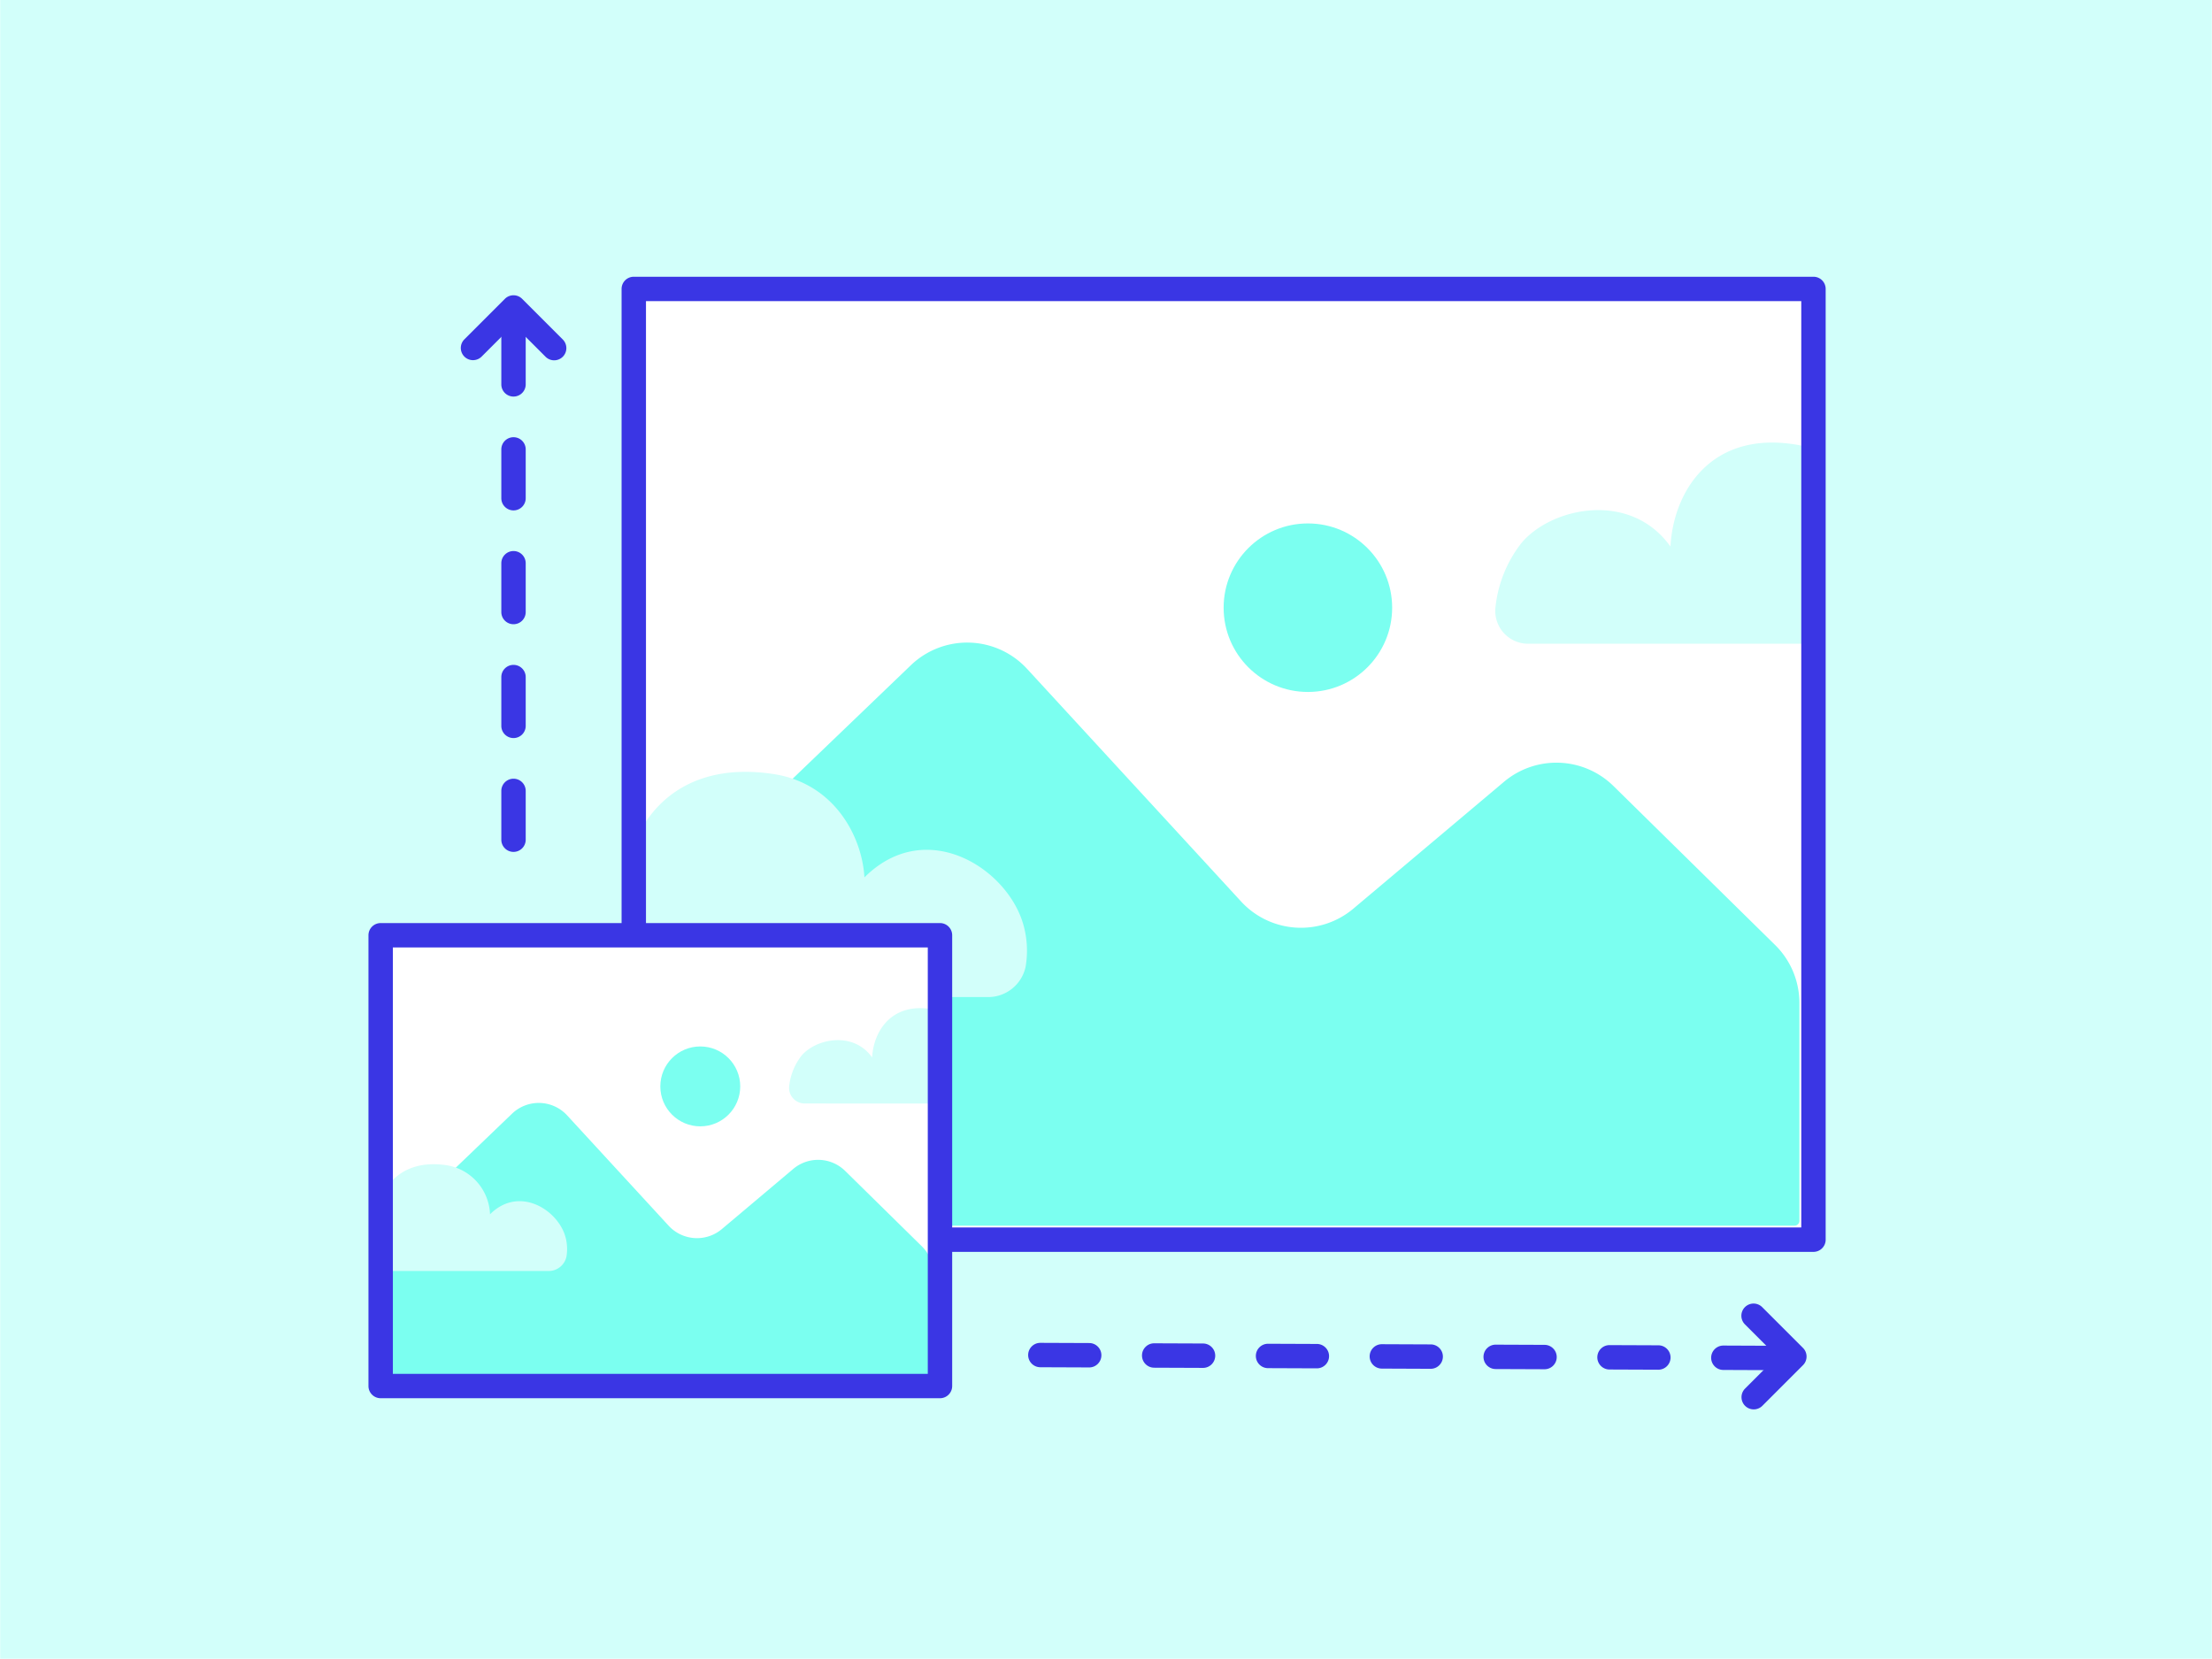 <svg xmlns="http://www.w3.org/2000/svg" width="3.778in" height="2.833in" viewBox="0 0 272 204"><defs><style>.a{fill:#d2fffa;}.b{fill:#fff;}.c{fill:#7bfff0;}.d{fill:#3a36e4;}</style></defs><rect class="a" width="272" height="204"/><rect class="b" x="77.923" y="35.536" width="145.086" height="116.928"/><path class="c" d="M82.848,109.8,112,81.816a10.006,10.006,0,0,1,14.292.444l26.323,28.612a10.005,10.005,0,0,0,13.809.879l18.525-15.6a10.008,10.008,0,0,1,13.461.519l19.878,19.548a10,10,0,0,1,2.99,7.134v26.8a.588.588,0,0,1-.588.588H79.651l.12-33.755A10.009,10.009,0,0,1,82.848,109.8Z"/><circle class="c" cx="160.83" cy="74.739" r="10.363"/><path class="a" d="M187.911,79.172a4.04,4.04,0,0,1-4-4.592,15.448,15.448,0,0,1,3.17-7.779c3.63-4.371,13.357-6.539,18.339.414.364-6.74,4.934-14.238,15.4-12.541,6.279,1.018,9.134,6.869,9.371,11.353,6.429-6.833,15.013-.851,16.464,5.49a11.133,11.133,0,0,1,.155,4.337,4.015,4.015,0,0,1-3.977,3.318Z"/><path class="a" d="M55.875,122.627a4.632,4.632,0,0,1-4.775-5.142,16.724,16.724,0,0,1,3.781-8.709c4.329-4.894,15.93-7.321,21.871.464.434-7.546,5.884-15.941,18.362-14.041,7.488,1.14,10.894,7.69,11.176,12.71,7.667-7.649,17.9-.952,19.635,6.147a11.691,11.691,0,0,1,.185,4.856,4.715,4.715,0,0,1-4.742,3.715Z"/><path class="d" d="M223.01,153.964H77.923a1.5,1.5,0,0,1-1.5-1.5V35.536a1.5,1.5,0,0,1,1.5-1.5H223.01a1.5,1.5,0,0,1,1.5,1.5V152.464A1.5,1.5,0,0,1,223.01,153.964Zm-143.587-3H221.51V37.036H79.423Z"/><rect class="b" x="46.793" y="115.026" width="68.788" height="55.438"/><path class="c" d="M49.128,150.236l13.823-13.268a4.745,4.745,0,0,1,6.777.211l12.48,13.566a4.744,4.744,0,0,0,6.547.416l8.783-7.4a4.744,4.744,0,0,1,6.382.246l9.425,9.268a4.745,4.745,0,0,1,1.418,3.383v12.7a.279.279,0,0,1-.279.279H47.612l.057-16A4.749,4.749,0,0,1,49.128,150.236Z"/><circle class="c" cx="86.101" cy="133.613" r="4.913"/><path class="a" d="M98.941,135.715a1.916,1.916,0,0,1-1.9-2.177,7.333,7.333,0,0,1,1.5-3.688c1.721-2.073,6.333-3.1,8.695.2.173-3.195,2.339-6.751,7.3-5.946,2.977.483.223,11.615.223,11.615Z"/><path class="a" d="M36.34,156.318a2.2,2.2,0,0,1-2.264-2.438,7.925,7.925,0,0,1,1.793-4.129c2.052-2.32,7.552-3.471,10.369.22.206-3.578,2.79-7.558,8.706-6.657a6.357,6.357,0,0,1,5.3,6.026c3.635-3.627,8.489-.452,9.309,2.914a5.55,5.55,0,0,1,.088,2.3,2.237,2.237,0,0,1-2.249,1.762Z"/><path class="d" d="M115.582,171.964H46.793a1.5,1.5,0,0,1-1.5-1.5V115.026a1.5,1.5,0,0,1,1.5-1.5h68.789a1.5,1.5,0,0,1,1.5,1.5v55.438A1.5,1.5,0,0,1,115.582,171.964Zm-67.289-3h65.789V116.526H48.293Z"/><path class="d" d="M63.132,104.772a1.5,1.5,0,0,1-1.5-1.5v-6a1.5,1.5,0,0,1,3,0v6A1.5,1.5,0,0,1,63.132,104.772Zm0-14a1.5,1.5,0,0,1-1.5-1.5v-6a1.5,1.5,0,0,1,3,0v6A1.5,1.5,0,0,1,63.132,90.772Zm0-14a1.5,1.5,0,0,1-1.5-1.5v-6a1.5,1.5,0,0,1,3,0v6A1.5,1.5,0,0,1,63.132,76.772Zm0-14a1.5,1.5,0,0,1-1.5-1.5v-6a1.5,1.5,0,0,1,3,0v6A1.5,1.5,0,0,1,63.132,62.772Zm0-14a1.5,1.5,0,0,1-1.5-1.5v-6a1.5,1.5,0,0,1,3,0v6A1.5,1.5,0,0,1,63.132,48.772Z"/><path class="d" d="M68.132,44.314a1.5,1.5,0,0,1-1.061-.439l-3.939-3.939-3.94,3.939a1.5,1.5,0,0,1-2.121-2.121l5-5a1.5,1.5,0,0,1,2.121,0l5,5a1.5,1.5,0,0,1-1.06,2.56Z"/><path class="d" d="M217.93,168.512h-.006l-6-.025a1.5,1.5,0,0,1,.006-3h.006l6,.025a1.5,1.5,0,0,1-.006,3Zm-14-.056h-.006l-6-.024a1.5,1.5,0,0,1,.006-3h.006l6,.024a1.5,1.5,0,0,1-.006,3Zm-14-.056h-.006l-6-.024a1.5,1.5,0,0,1,.006-3h.006l6,.024a1.5,1.5,0,0,1-.006,3Zm-14-.055h-.006l-6-.025a1.5,1.5,0,0,1,.006-3h.006l6,.025a1.5,1.5,0,0,1-.006,3Zm-14-.056h-.006l-6-.024a1.5,1.5,0,1,1,.012-3l6,.024a1.5,1.5,0,0,1-.006,3Zm-14-.056h-.006l-6-.024a1.5,1.5,0,0,1,.006-3h.006l6,.024a1.5,1.5,0,0,1-.006,3Zm-14-.056h-.006l-6-.024a1.5,1.5,0,0,1,.006-3h.006l6,.024a1.5,1.5,0,0,1-.006,3Z"/><path class="d" d="M215.659,173.337a1.5,1.5,0,0,1-1.06-2.561l3.939-3.939L214.6,162.9a1.5,1.5,0,1,1,2.121-2.121l5,5a1.5,1.5,0,0,1,0,2.121l-5,5A1.5,1.5,0,0,1,215.659,173.337Z"/></svg>